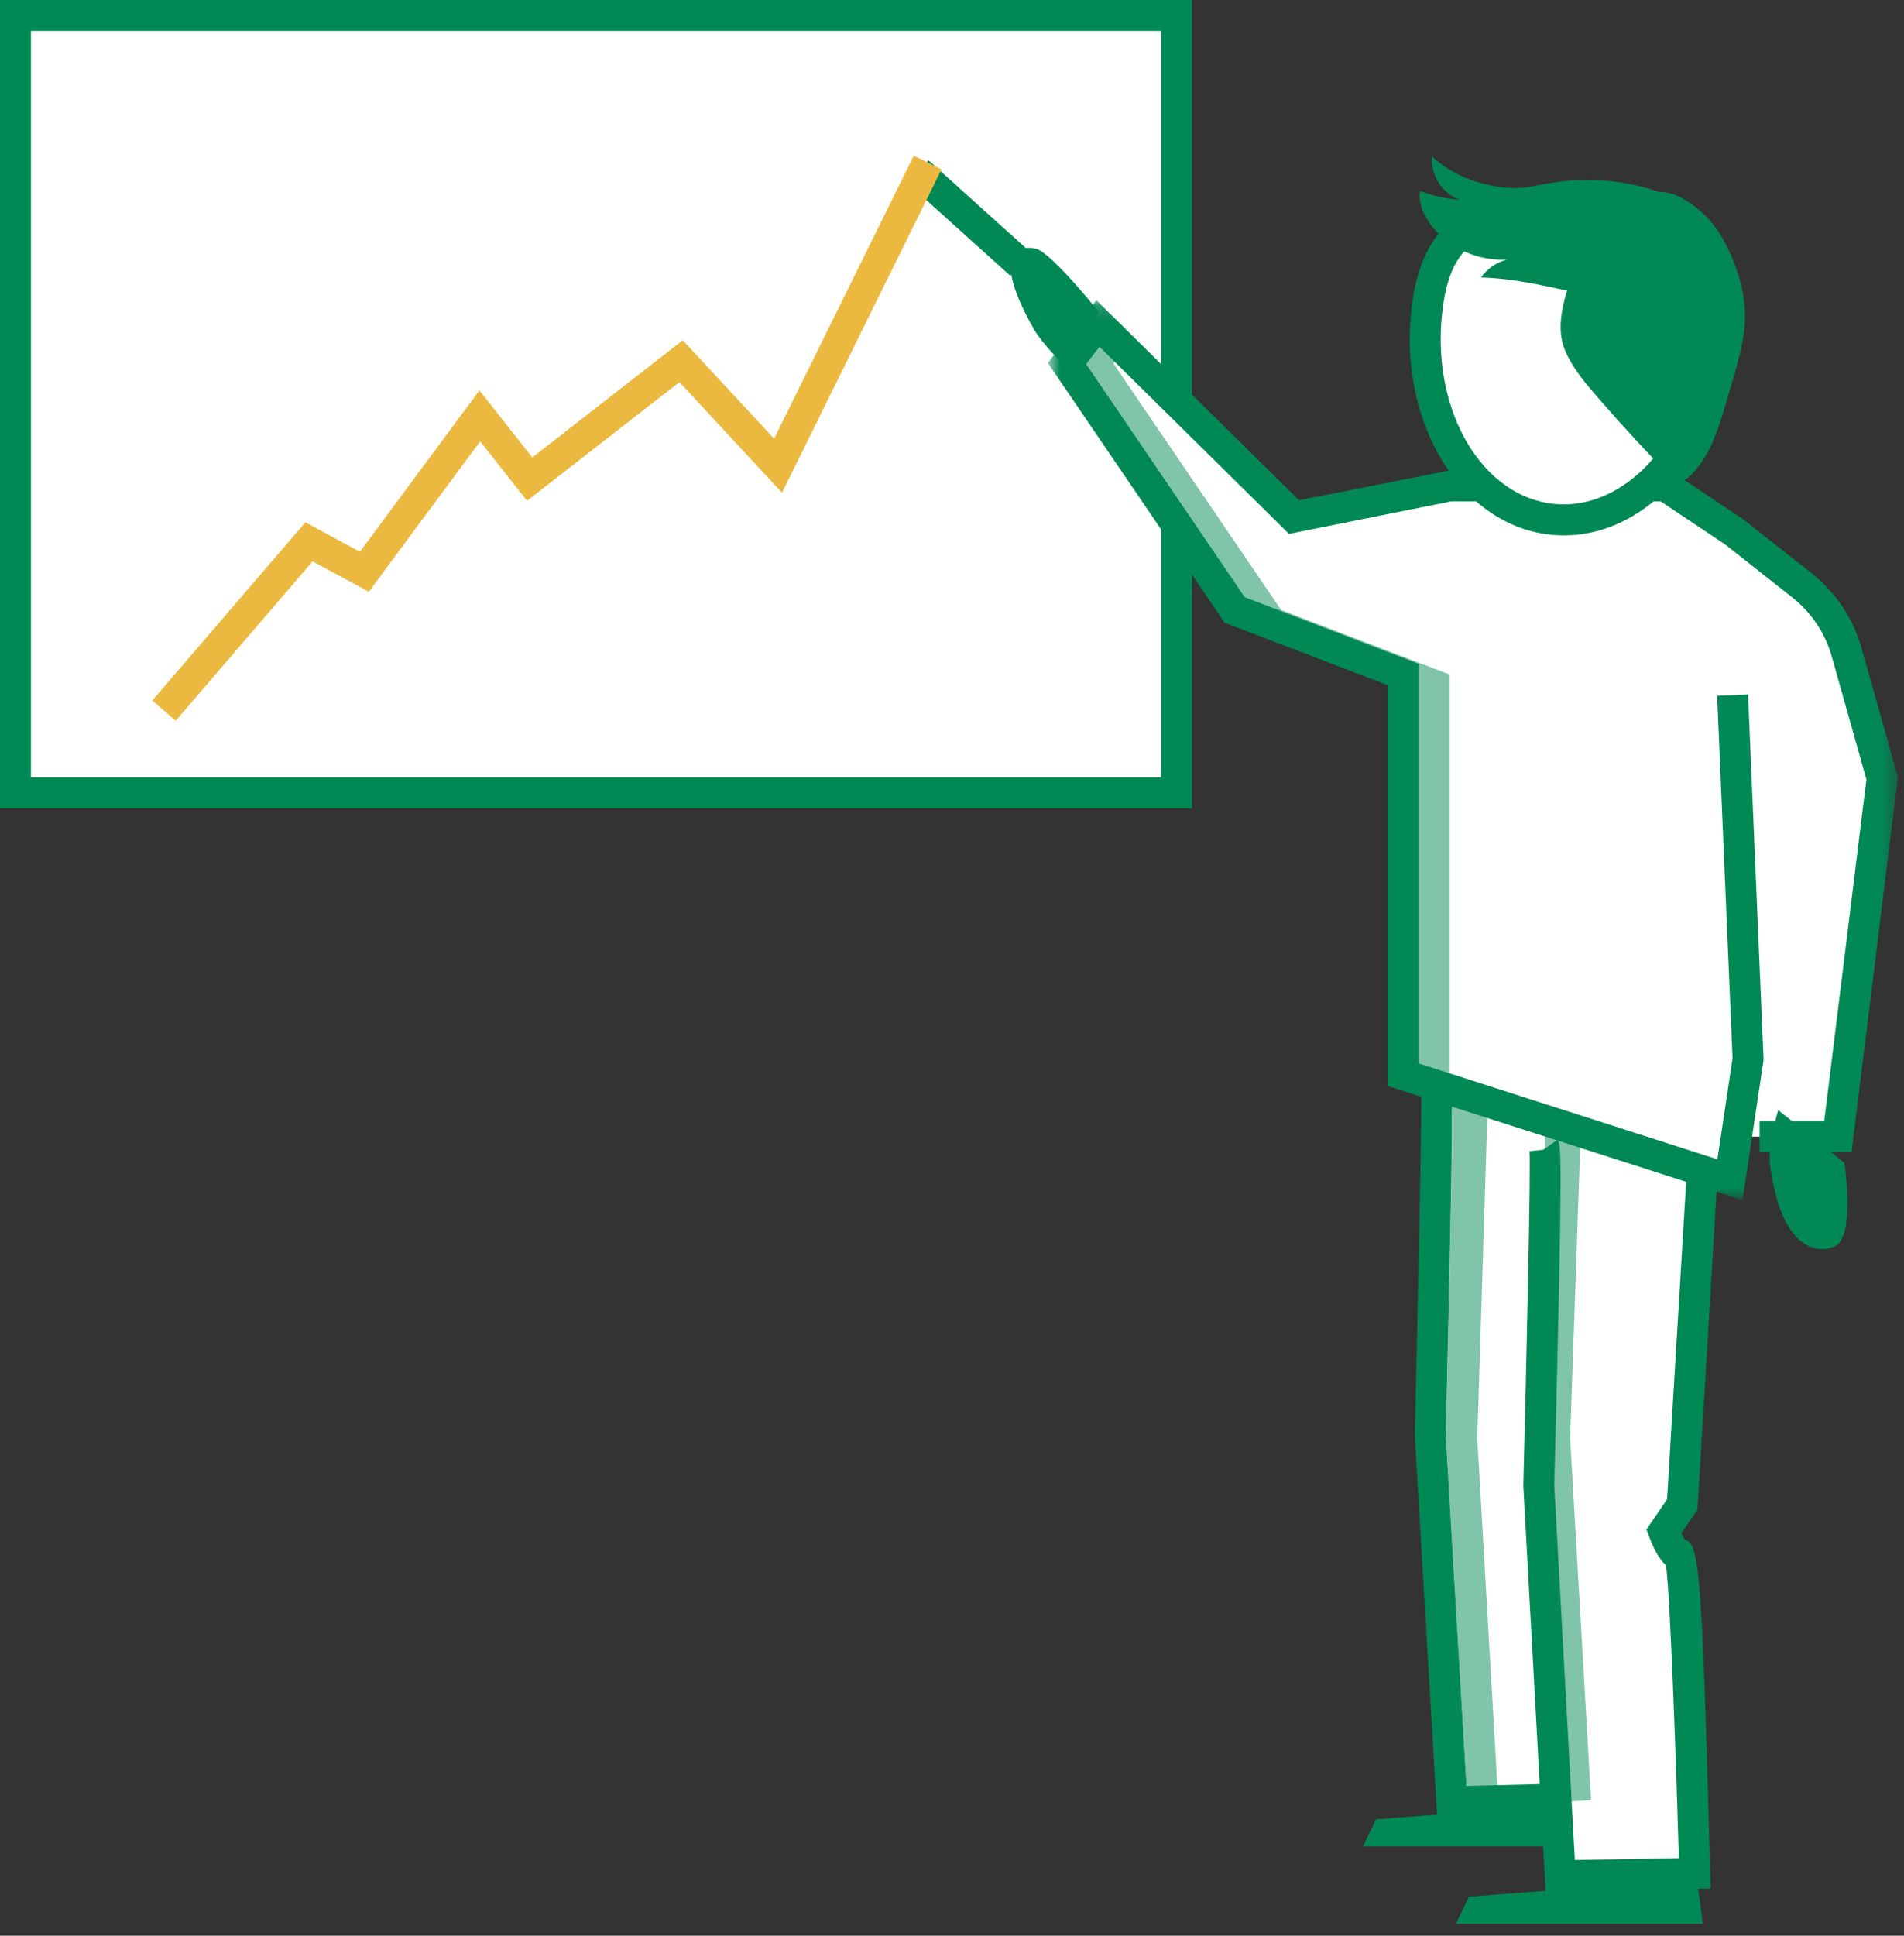 <?xml version="1.0" encoding="UTF-8"?>
<svg width="123px" height="125px" viewBox="0 0 123 125" version="1.1" xmlns="http://www.w3.org/2000/svg" xmlns:xlink="http://www.w3.org/1999/xlink">
    <rect x="0" y="0" width="123" height="125" fill="#333333" stroke="none"/>
    <title>illu_diagramm_duotone</title>
    <defs>
        <polygon id="path-1" points="0.691 0.157 55.607 0.157 55.607 58.259 0.691 58.259"></polygon>
    </defs>
    <g id="Symbols" stroke="none" stroke-width="1" fill="none" fill-rule="evenodd">
        <g id="Group-39">
            <polygon id="Fill-1" fill="#FFFFFF" points="1 51.195 76 51.195 76 1 1 1"></polygon>
            <path d="M0,52.196 L77,52.196 L77,0 L0,0 L0,52.196 Z M2,50.196 L75,50.196 L75,2 L2,2 L2,50.196 Z" id="Fill-2" fill="#008855"></path>
            <polyline id="Fill-3" fill="#FFFFFF" points="111.926 44.889 112.926 68.389 111.759 76.175 90.644 69.4 90.644 43.556 79.759 39.389 68.926 23.473 70.926 20.889 83.593 33.389 93.638 31.378 107.59 31.379 118.134 39.389 121.596 50.196 119.093 73.399 112.733 73.399"></polyline>
            <polygon id="Fill-4" fill="#80c4aa" points="86.593 33.389 96.637 31.379 93.638 31.379 86.087 32.89"></polygon>
            <polygon id="Fill-5" fill="#80c4aa" points="93.644 69.399 93.644 43.555 82.76 39.388 71.926 23.473 72.627 22.567 70.926 20.888 68.926 23.473 79.76 39.388 90.644 43.555 90.644 69.399 111.76 76.174 111.897 75.256"></polygon>
            <polygon id="Fill-6" fill="#008855" points="104.005 119.227 88.047 119.227 88.9 117.476 103.621 116.349"></polygon>
            <g id="Group-38" transform="translate(9, 9.227)">
                <path d="M90.791,64.948 C90.961,65.191 90.406,86.665 90.406,86.665 L91.791,111.897 L100.481,111.742 C100.481,111.742 99.921,91.173 99.481,91.173 C99.041,91.173 98.482,89.673 98.482,89.673 L99.676,87.923 L100.954,66.677 L100.954,65.673 L83.791,60.173 C83.918,53.427 83.395,83.421 83.395,83.421 L84.791,107.122 L91.01,106.967" id="Fill-7" fill="#FFFFFF"></path>
                <path d="M93.088,64.671 L90.79,64.172 C90.918,64.426 90.394,83.419 90.394,83.419 L91.79,107.121 L93.784,107.022 L92.433,83.647 L93.088,64.671 Z" id="Fill-9" fill="#80c4aa"></path>
                <path d="M90.846,112.914 L89.408,86.72 C89.617,78.48 89.899,66.015 89.808,65.11 L90.685,65.022 L91.612,64.377 C91.858,64.729 91.969,64.891 91.406,86.69 L92.737,110.881 L99.453,110.762 C99.259,103.932 98.899,93.924 98.624,91.844 C98.296,91.558 97.918,91.022 97.545,90.021 L97.365,89.537 L98.695,87.588 L99.955,66.618 L101.951,66.737 L100.658,88.258 L99.617,89.785 C99.693,89.945 99.77,90.092 99.835,90.195 C100.792,90.393 100.953,92.349 101.481,111.716 L101.508,112.725 L90.846,112.914 Z" id="Fill-11" fill="#008855"></path>
                <path d="M87.088,62.671 L84.79,62.172 C84.918,62.426 84.394,83.419 84.394,83.419 L85.79,107.121 L87.784,107.022 L86.433,83.647 L87.088,62.671 Z" id="Fill-13" fill="#80c4aa"></path>
                <path d="M83.85,108.145 L82.397,83.479 C82.595,74.976 82.87,62.144 82.802,61.303 L83.668,61.234 L84.686,60.725 C84.834,61.022 84.924,61.202 84.395,83.444 L85.733,106.098 L90.986,105.967 L91.035,107.967 L83.85,108.145 Z" id="Fill-15" fill="#008855"></path>
                <polygon id="Fill-17" fill="#008855" points="101.005 115 85.047 115 85.9 113.249 100.621 112.122"></polygon>
                <g id="Group-21" transform="translate(58, 10)">
                    <mask id="mask-2" fill="white">
                        <use xlink:href="#path-1"></use>
                    </mask>
                    <g id="Clip-20"></g>
                    <path d="M45.574,58.259 L22.644,50.902 L22.644,25.016 L12.109,20.984 L0.691,4.208 L3.826,0.157 L16.917,13.076 L26.637,11.152 L40.893,11.153 L45.629,14.321 L50.001,17.766 C51.586,19.016 52.711,20.693 53.254,22.613 L55.607,30.95 L55.582,31.151 L52.611,55.172 L46.672,55.172 L46.672,53.172 L50.844,53.172 L53.572,31.105 L51.33,23.157 C50.902,21.646 50.014,20.323 48.762,19.336 L44.454,15.937 L40.286,13.153 L26.736,13.152 L16.268,15.246 L4.027,3.165 L3.162,4.284 L13.41,19.339 L24.644,23.641 L24.644,49.443 L43.945,55.636 L44.924,49.108 L43.928,25.704 L45.926,25.618 L46.929,49.215 L45.574,58.259 Z" id="Fill-19" fill="#008855" mask="url(#mask-2)"></path>
                </g>
                <path d="M91.329,24.311 C86.164,23.822 82.499,17.923 83.142,11.138 C83.787,4.352 87.759,4.333 92.924,4.823 C98.089,5.314 102.491,6.126 101.848,12.913 C101.204,19.699 96.495,24.802 91.329,24.311" id="Fill-22" fill="#FFFFFF"></path>
                <path d="M99.006,3.499 C96.472,2.397 93.6,2.141 90.881,2.639 C90.381,2.73 89.883,2.848 89.376,2.894 C88.679,2.956 87.975,2.884 87.289,2.742 C85.893,2.452 84.536,1.853 83.507,0.867 C83.389,2.059 84.17,3.281 85.3,3.675 C84.423,3.608 83.555,3.416 82.732,3.103 C82.617,3.969 83.033,4.826 83.594,5.494 C84.747,6.868 86.572,7.648 88.361,7.533 C87.685,7.701 87.075,8.121 86.676,8.691 C89.82,8.78 92.855,9.823 95.97,10.254 C96.929,10.387 97.959,10.449 98.815,9.996 C99.98,9.381 100.641,7.837 101.016,6.634 C101.483,5.138 100.253,4.04 99.006,3.499" id="Fill-24" fill="#008855"></path>
                <path d="M102.969,7.598 C103.432,8.756 103.741,9.991 103.732,11.238 C103.723,12.528 103.377,13.789 103.021,15.029 C102.809,15.763 102.594,16.495 102.374,17.228 C101.815,19.084 101.096,21.101 99.412,22.063 C97.639,20.254 95.919,18.393 94.254,16.484 C93.641,15.781 93.033,15.067 92.549,14.269 C92.276,13.818 92.041,13.336 91.921,12.823 C91.742,12.065 91.818,11.269 91.98,10.507 C92.485,8.123 93.862,5.952 95.756,4.427 C96.423,3.89 97.244,3.232 98.136,3.169 C99.038,3.105 99.945,3.684 100.625,4.214 C101.729,5.074 102.456,6.316 102.969,7.598" id="Fill-26" fill="#008855"></path>
                <path d="M96.924,6.437 C95.767,6.133 94.389,5.966 92.829,5.819 C87.32,5.296 84.666,5.66 84.138,11.232 C83.547,17.458 86.817,22.883 91.424,23.317 C93.603,23.524 95.778,22.582 97.549,20.663 C99.388,18.669 100.561,15.883 100.852,12.818 C101.24,8.733 99.739,7.177 96.924,6.437 M89.925,25.075 C84.919,23.757 81.507,17.793 82.147,11.043 C82.922,2.871 88.52,3.401 93.019,3.828 C97.492,4.249 103.618,4.835 102.843,13.006 C102.51,16.505 101.153,19.707 99.019,22.019 C96.816,24.407 94.05,25.575 91.234,25.307 C90.787,25.265 90.35,25.186 89.925,25.075" id="Fill-28" fill="#008855"></path>
                <path d="M61.983,10.918 C61.983,10.918 58.956,7.122 57.933,6.833 C57.407,6.684 54.625,6.428 57.775,12.005 C58.373,13.063 59.939,14.546 59.939,14.546 L61.983,10.918 Z" id="Fill-30" fill="#008855"></path>
                <path d="M110.153,65.861 C110.153,65.861 110.783,70.113 109.754,71.1 C109.224,71.609 106.175,72.427 105.342,65.961 C105.184,64.732 105.873,62.459 105.873,62.459 L110.153,65.861 Z" id="Fill-32" fill="#008855"></path>
                <polygon id="Fill-34" fill="#008855" points="56.263 8.577 49.643 2.611 50.983 1.125 57.603 7.091"></polygon>
                <polygon id="Fill-36" fill="#ecb940" points="2.353 37.313 0.836 36.01 10.726 24.502 14.251 26.402 21.97 15.98 25.386 20.314 35.108 12.742 41.008 19.101 50.03 0.825 51.823 1.709 41.517 22.589 34.89 15.447 25.046 23.113 22.02 19.273 14.827 28.984 11.194 27.026"></polygon>
            </g>
        </g>
    </g>
</svg>